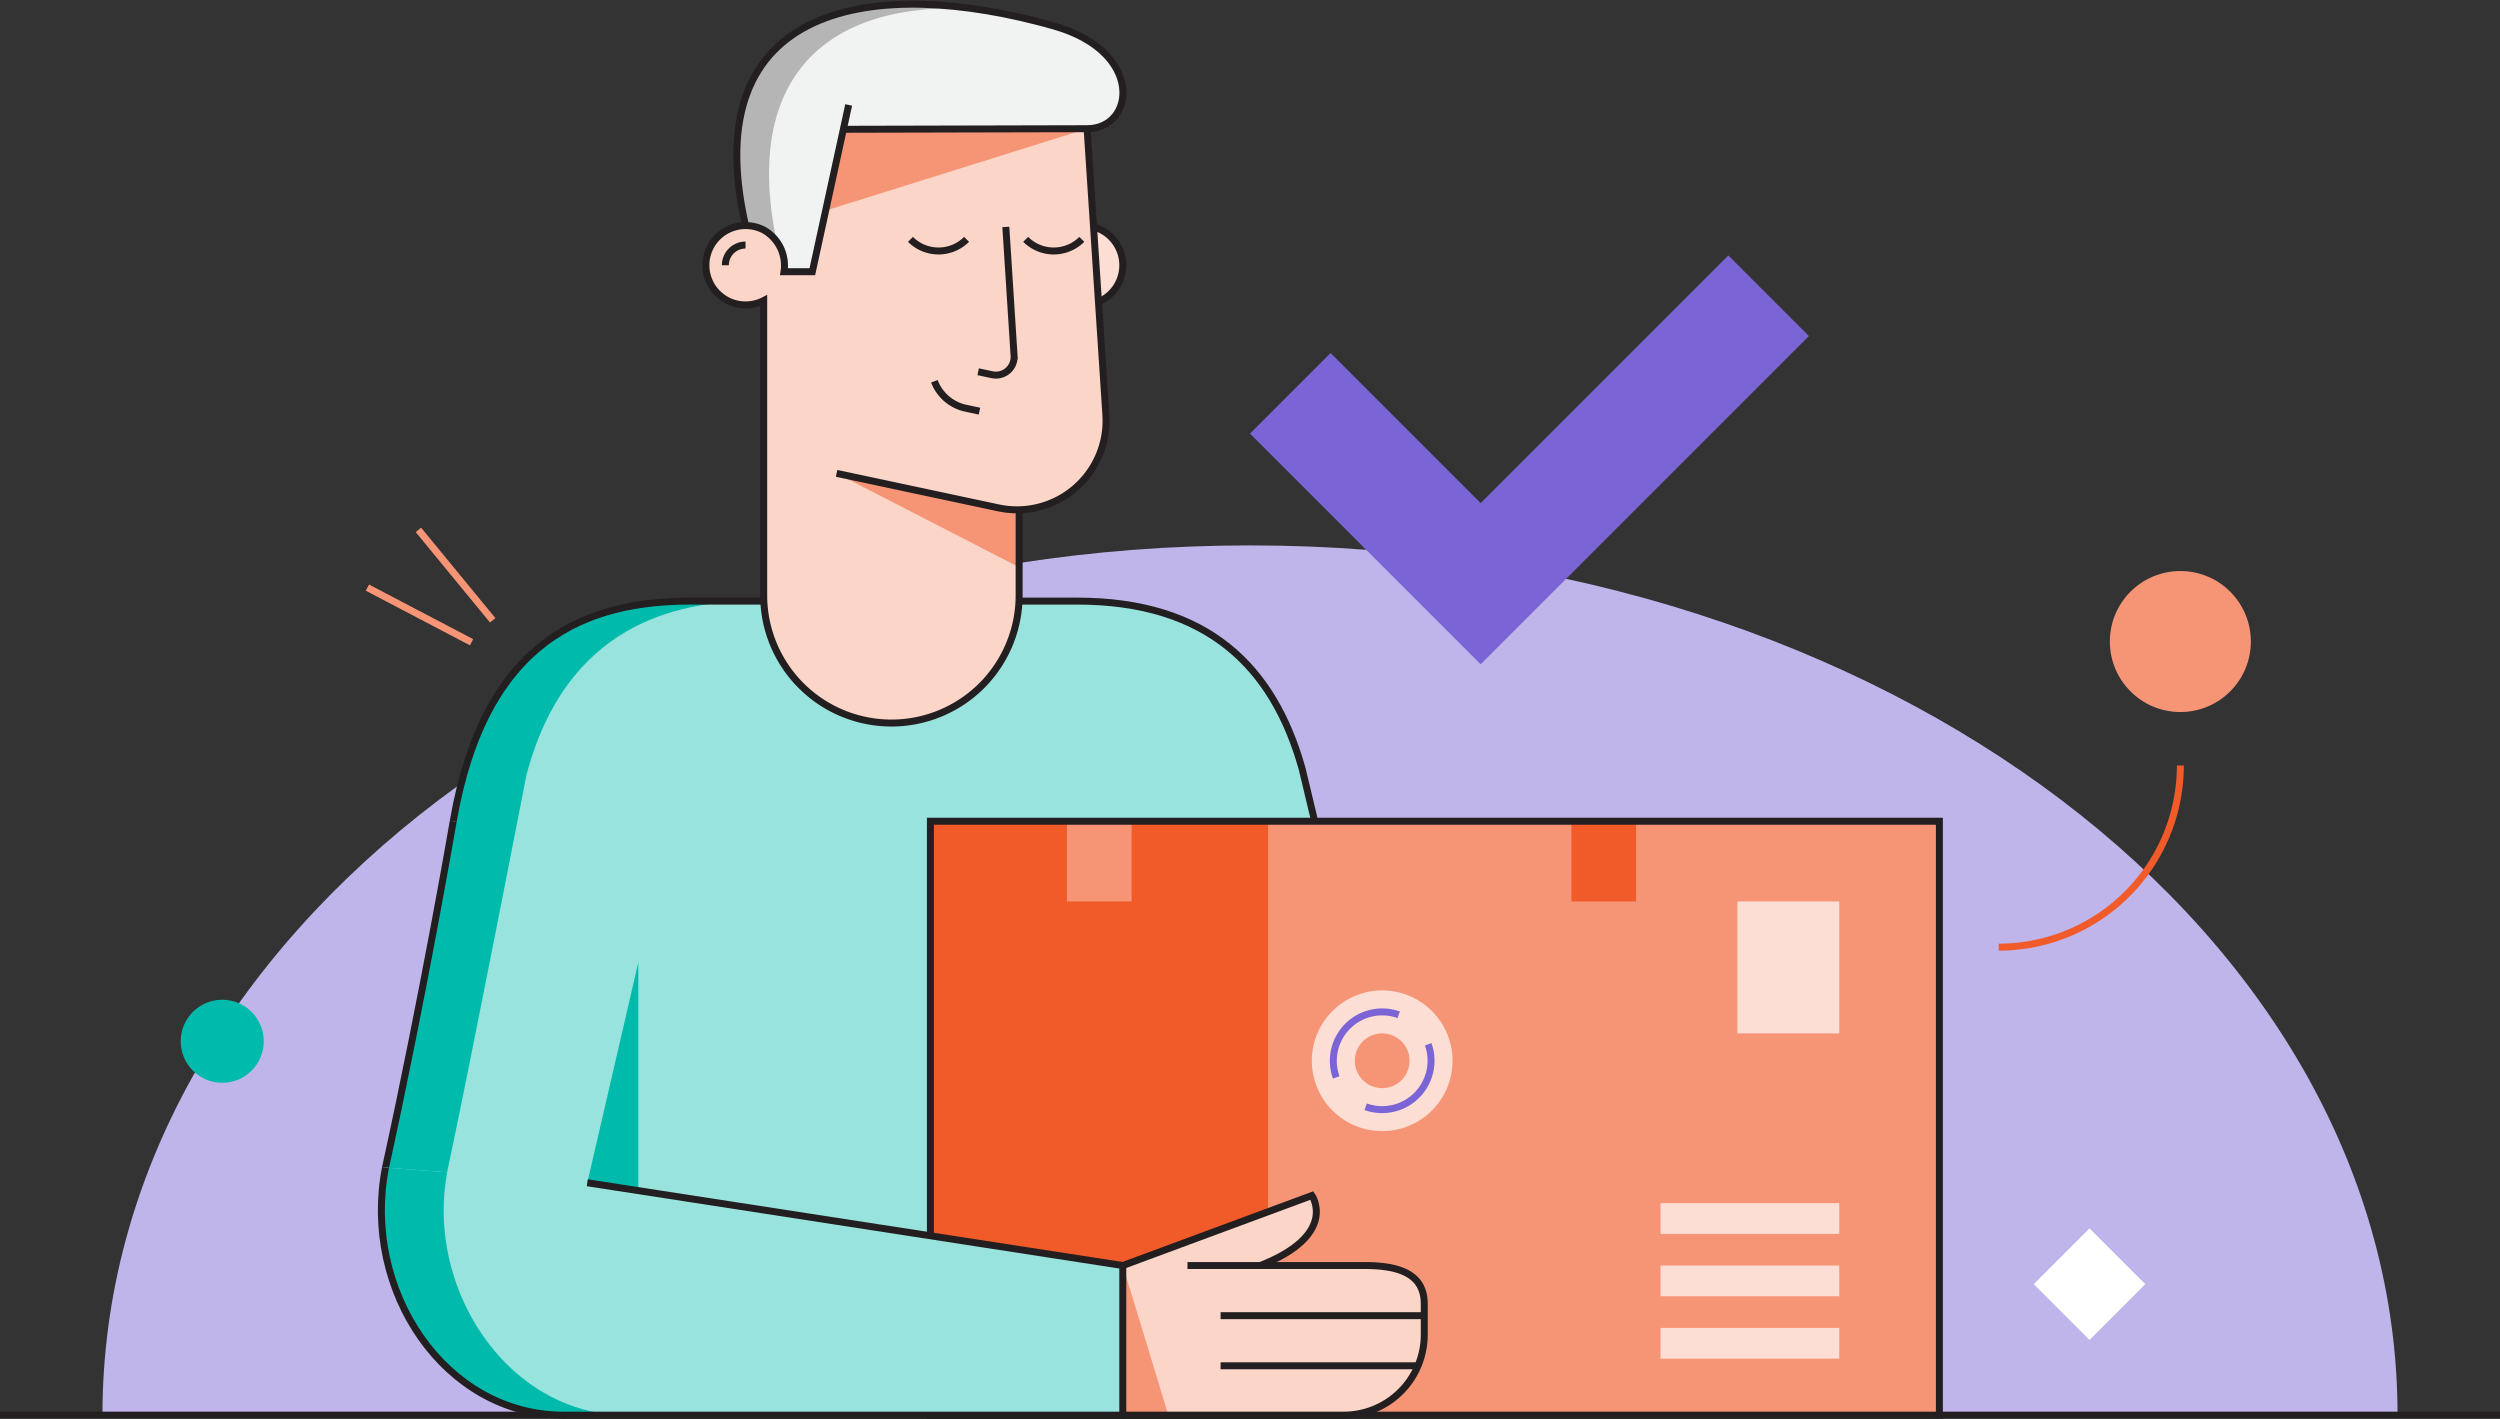 <svg xmlns="http://www.w3.org/2000/svg" viewBox="0 0 716.443 406.551"><rect x="0" y="0" width="716.443" height="406.551" fill="#333333" stroke="none"/><g dataN="Group 67" transform="translate(0 .144)"><path dataN="Path 267" d="M687.081 405.371c0-137.638-147.235-249.216-328.858-249.216S29.364 267.733 29.364 405.371z" fill="#c0b5eb"/><path dataN="Path 268" d="M376.76 235.206l-3.606-15.073c-8.753-34.8-33.619-48.016-64.505-48.016h-16.63a36.6 36.6 0 01-36.562 34.947 36.6 36.6 0 01-36.558-34.947h-20.9c-21.972 0-53.834 6.729-65.112 50.017 0 0-15.479 79.729-22.415 112.34-7.216 33.924 16.9 70.933 51.024 70.933h160.271V362.53z" fill="#99e3de"/><path dataN="Path 269" d="M311.537 36.738l5.384 82.059a25.539 25.539 0 01-30.808 26.6l5.943.562v24.508a36.6 36.6 0 01-36.6 36.6 36.6 36.6 0 01-36.6-36.6V85.982a11.367 11.367 0 110-20.218V46.646z" fill="#fbd5c8"/><path dataN="Path 270" d="M207.868 75.871a5.788 5.788 0 015.787-5.787" fill="none" stroke="#231f20" stroke-miterlimit="10" stroke-width="2"/><path dataN="Path 271" d="M376.759 235.206l-3.606-15.073c-8.186-29.178-27.075-48.016-64.505-48.016h-16.593" fill="none" stroke="#231f20" stroke-miterlimit="10" stroke-width="2"/><path dataN="Path 272" d="M313.326 64.884a11.372 11.372 0 011.5 21.461" fill="#fcded4" stroke="#231f20" stroke-miterlimit="10" stroke-width="2"/><path dataN="Path 273" d="M286.112 145.394l-46.357-9.889 52.3 26.9v-16.45a25.767 25.767 0 01-5.943-.561z" fill="#f69576"/><path dataN="Path 274" d="M260.915 68.45a11.375 11.375 0 0016.086 0" fill="none" stroke="#231f20" stroke-miterlimit="10" stroke-width="2"/><path dataN="Path 275" d="M293.937 68.45a11.375 11.375 0 0016.086 0" fill="none" stroke="#231f20" stroke-miterlimit="10" stroke-width="2"/><path dataN="Path 276" d="M280.696 117.681l-4.023-.857.04.008a12.374 12.374 0 01-8.944-7.712" fill="none" stroke="#231f20" stroke-miterlimit="10" stroke-width="2"/><path dataN="Path 277" d="M288.247 64.884l2.364 36.925a5.216 5.216 0 01-6.293 5.432l-4-.852" fill="none" stroke="#231f20" stroke-miterlimit="10" stroke-width="2"/><path dataN="Path 278" d="M218.862 65.763v-28.78l92.677-.246z" fill="#f69576"/><path dataN="Path 279" d="M311.537 36.738l5.384 82.059a25.539 25.539 0 01-30.808 26.6l-46.357-9.889" fill="none" stroke="#231f20" stroke-miterlimit="10" stroke-width="2"/><g dataN="Group 62"><path dataN="Path 280" d="M128.413 334.474c6.936-32.611 22.414-112.34 22.414-112.34 11.279-43.288 43.14-50.017 65.113-50.017h-17.941c-21.973 0-53.835 6.729-65.113 50.017 0 0-15.479 79.729-22.415 112.34-7.216 33.924 16.9 70.933 51.024 70.933h17.94c-34.124-.001-58.236-37.01-51.022-70.933z" fill="#00baac"/></g><path dataN="Line 40" fill="none" stroke="#231f20" stroke-miterlimit="10" stroke-width="2" d="M716.443 405.406H0"/><path dataN="Path 281" d="M518.394 96.159l-23.1-23.1-70.972 70.967-43-42.995-23.1 23.1 66.1 66.1 23.1-23.1z" fill="#7b65d6"/><path dataN="Rectangle 71" fill="#fff" d="M582.829 367.865l15.981-15.981 15.982 15.981-15.982 15.981z"/><circle dataN="Ellipse 32" cx="20.204" cy="20.204" r="20.204" transform="translate(604.634 163.5)" fill="#f69576"/><path dataN="Path 282" d="M218.898 172.117h-20.9c-29.357 0-58.978 10.394-68.112 63.089" fill="none" stroke="#231f20" stroke-miterlimit="10" stroke-width="2"/><circle dataN="Ellipse 33" cx="11.902" cy="11.902" r="11.902" transform="translate(51.785 286.356)" fill="#00baac"/><path dataN="Path 284" d="M129.887 235.206s-8.524 49.631-19.416 99.268" fill="none" stroke="#231f20" stroke-miterlimit="10" stroke-width="2"/><path dataN="Path 285" d="M624.839 219.228a52.057 52.057 0 01-52.058 52.058" fill="none" stroke="#f15a29" stroke-miterlimit="10" stroke-width="2"/><path dataN="Path 286" d="M168.308 338.806l14.616-63.15v65.407" fill="#00baac"/><g dataN="Group 64"><path dataN="Rectangle 72" fill="#f69576" d="M266.636 235.206h289.148v169.603H266.636z"/><path dataN="Rectangle 73" fill="#f15a29" d="M266.636 235.206h96.774v170.2h-96.774z"/><path dataN="Rectangle 74" fill="#fcded4" d="M527.093 344.657v8.804h-51.224v-8.804z"/><path dataN="Rectangle 75" fill="#fcded4" d="M527.093 362.529v8.804h-51.224v-8.804z"/><path dataN="Rectangle 76" fill="#fcded4" d="M527.093 380.402v8.804h-51.224v-8.804z"/><path dataN="Rectangle 77" fill="#fcded4" d="M497.915 258.197h29.179v37.81h-29.179z"/><path dataN="Rectangle 78" fill="#f15a29" d="M450.331 235.206h18.532v22.991h-18.532z"/><path dataN="Rectangle 79" fill="#f69576" d="M305.757 235.206h18.532v22.991h-18.532z"/><g dataN="Group 63"><path dataN="Path 287" d="M410.358 289.594a20.16 20.16 0 100 28.511 20.161 20.161 0 000-28.511zm-8.711 19.8a7.843 7.843 0 110-11.092 7.844 7.844 0 010 11.093z" fill="#fcded4"/><path dataN="Path 288" d="M382.937 308.623a14.012 14.012 0 0117.9-17.955" fill="none" stroke="#7b65d6" stroke-miterlimit="10" stroke-width="2"/><path dataN="Path 289" d="M409.284 299.115a14.012 14.012 0 01-17.916 17.915" fill="none" stroke="#7b65d6" stroke-miterlimit="10" stroke-width="2"/></g><path dataN="Rectangle 80" fill="none" stroke="#231f20" stroke-miterlimit="10" stroke-width="2" d="M266.636 235.206h289.148v170.2H266.636z"/></g><g dataN="Group 65"><path dataN="Path 290" d="M321.73 362.515c12.274-4.553 54.235-20.053 54.235-20.053s6.5 10.037-11.224 18.335c-14.925 6.989-42.37 17.667-42.37 17.667" fill="#fbd5c8"/><path dataN="Path 291" d="M397.151 362.529h-75.384v42.877h64.011c8.862 0 22.385-8.525 22.385-21.507v-10.358c0-5.233-5.593-10.174-11.012-11.012z" fill="#fbd5c8"/><path dataN="Path 292" d="M321.767 362.529V405.6l13.117-.012z" fill="#f69576"/><path dataN="Path 293" d="M321.767 362.529c12.266-4.556 54.2-20.067 54.2-20.067s7.7 11.209-14.818 20.075" fill="none" stroke="#231f20" stroke-miterlimit="10" stroke-width="2"/><path dataN="Line 41" fill="none" stroke="#231f20" stroke-miterlimit="10" stroke-width="2" d="M349.792 376.899h58.372"/><path dataN="Path 294" d="M321.767 405.406h63.309a23.087 23.087 0 0023.087-23.087v-8.778c0-7.984-6.153-11.012-16.987-11.012H340.3" fill="none" stroke="#231f20" stroke-miterlimit="10" stroke-width="2"/><path dataN="Line 42" fill="none" stroke="#231f20" stroke-miterlimit="10" stroke-width="2" d="M349.792 391.258h56.577"/></g><path dataN="Path 295" d="M110.471 334.473c-6.859 35.068 16.9 70.933 51.024 70.933h160.272v-42.877l-153.46-23.724" fill="#99e3de"/><path dataN="Path 296" d="M179.434 405.406c-33.68 0-57.588-36.051-51.266-69.607l-17.7-1.325a64.263 64.263 0 001.82 31.645c7.11 21.88 25.8 39.288 49.2 39.288z" fill="#00baac"/><path dataN="Path 297" d="M110.471 334.473c-6.859 35.068 16.9 70.933 51.024 70.933h160.272v-42.877l-153.46-23.724" fill="none" stroke="#231f20" stroke-miterlimit="10" stroke-width="2"/><path dataN="Line 43" fill="none" stroke="#f69576" stroke-miterlimit="10" stroke-width="2" d="M119.902 151.707L141.2 177.62"/><path dataN="Line 44" fill="none" stroke="#f69576" stroke-miterlimit="10" stroke-width="2" d="M105.288 168.254l29.851 15.656"/><path dataN="Path 298" d="M301.981 7.292C249.976-7.438 199.062.241 213.655 64.5l5.2 1.258c7.407 4.719 5.821 11.952 5.821 11.952h8.115l8.894-40.8 69.846-.171c11.674-.001 19.674-21.17-9.55-29.447z" fill="#f1f2f2"/><g dataN="Group 66" fill="#b5b5b5"><path dataN="Path 299" d="M279.62 2.4c-43.034-6.421-78.444 7.155-65.966 62.1l5.2 1.258c7.407 4.719 5.821 11.952 5.821 11.952C210.349 26.144 232.796-.247 279.62 2.4z"/><path dataN="Path 300" d="M234.588 65.762l-1.792 11.952 2.5-11.453c-.236-.166-.458-.334-.708-.499z"/></g><path dataN="Path 301" d="M243.211 29.93l-10.415 47.783h-8.115a11.672 11.672 0 00-5.821-11.952 11.367 11.367 0 100 20.218v84.485a36.6 36.6 0 0036.6 36.6h0a36.6 36.6 0 0036.6-36.6v-24.508" fill="none" stroke="#231f20" stroke-miterlimit="10" stroke-width="2"/><path dataN="Path 302" d="M241.238 36.91l70.3-.172c13.73 0 16.548-22.047-9.555-29.446-50.946-14.44-102.922-7.051-88.328 57.212" fill="none" stroke="#231f20" stroke-miterlimit="10" stroke-width="2"/></g></svg>